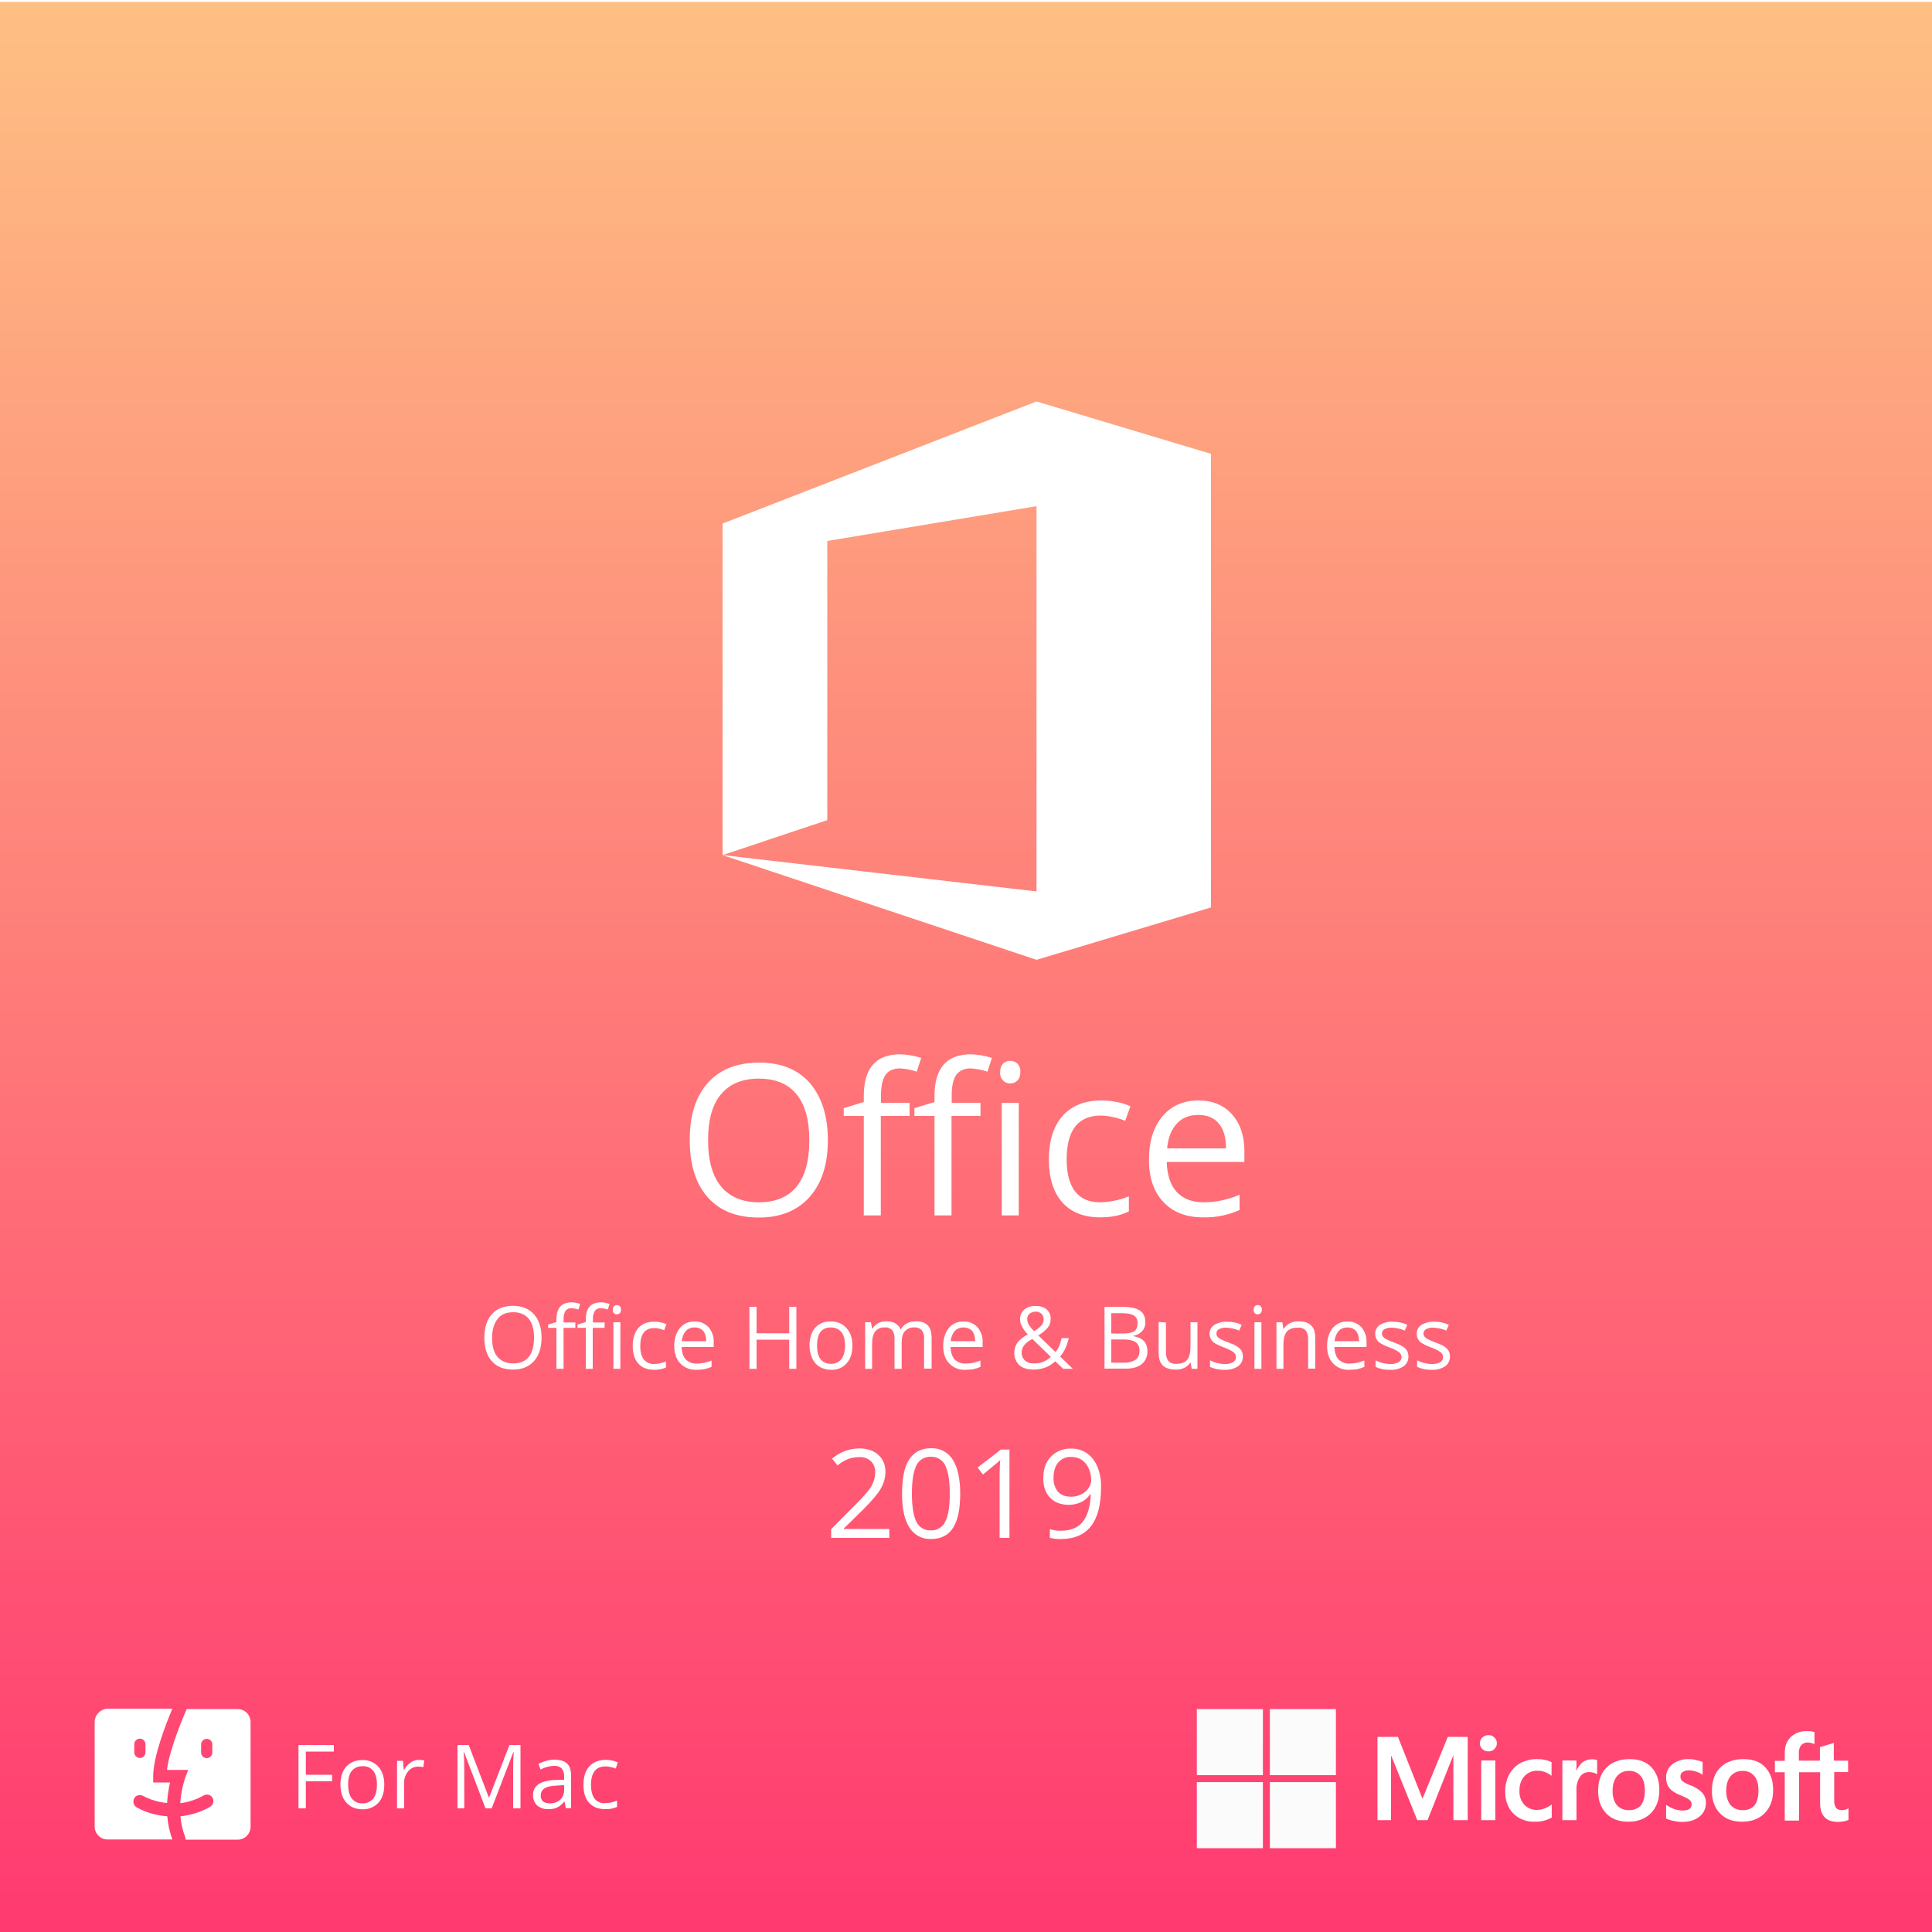 <svg xmlns="http://www.w3.org/2000/svg" xmlns:xlink="http://www.w3.org/1999/xlink" id="Layer_1" x="0px" y="0px" viewBox="0 0 1000 1000" style="enable-background:new 0 0 1000 1000;" xml:space="preserve"> <style type="text/css"> .st0{clip-path:url(#SVGID_2_);} .st1{fill:#FFFFFF;} .st2{fill:url(#SVGID_3_);} .st3{fill:#FBFBFB;} </style> <g> <defs> <rect id="SVGID_1_" y="0" width="1000" height="1000"></rect> </defs> <clipPath id="SVGID_2_"> <use xlink:href="#SVGID_1_" style="overflow:visible;"></use> </clipPath> <g id="d" class="st0"> <rect y="0" class="st1" width="1000" height="1000"></rect> <g transform="translate(-320 -1401)"> <linearGradient id="SVGID_3_" gradientUnits="userSpaceOnUse" x1="522.298" y1="2320.968" x2="522.298" y2="2319.968" gradientTransform="matrix(1000 0 0 -1000 -521478 2322370)"> <stop offset="0" style="stop-color:#FEC183"></stop> <stop offset="1" style="stop-color:#FF3A70"></stop> </linearGradient> <path class="st2" d="M320,1402h1000v1000H320V1402z"></path> <g transform="translate(369 2281.701)"> <g transform="translate(0 3.918)"> <path class="st1" d="M21.8,50.9c-1.6-0.9-2.2-2.9-1.4-4.6s2.9-2.2,4.6-1.4l0,0c3.9,2.1,8.1,3.3,12.5,3.7 c0.2-3.6,0.7-7.1,1.5-10.6h-8.7v-3.4c0-10.2,6.9-27.7,9.9-34.8H6.7C3,0,0,3,0,6.7v54.1c0,3.7,3,6.7,6.7,6.7h33.5 c-1.4-3.9-2.3-7.9-2.6-12C32.1,55.1,26.7,53.6,21.8,50.9z M20.5,18.2c0-1.6,1.3-2.9,2.9-2.9c1.6,0,2.9,1.3,2.9,2.9c0,0,0,0,0,0 v4.2c0,1.6-1.3,2.9-2.9,2.9c-1.6,0-2.9-1.3-2.9-2.9c0,0,0,0,0,0V18.2z"></path> <path class="st1" d="M74,0H47.6c-1.1,2.6-8.8,20.3-10.2,31.5h11L46.7,36c-1.3,4.1-2.1,8.3-2.4,12.7c4.3-0.5,8.4-1.9,12.1-4 c1.6-0.9,3.7-0.4,4.6,1.2c0.9,1.6,0.4,3.7-1.2,4.6c0,0-0.1,0-0.1,0.1c-4.7,2.7-9.9,4.3-15.3,4.9c0.3,3.6,1.1,7.2,2.4,10.6 c0.2,0.5,0.3,1,0.2,1.5h27c3.7,0,6.7-3,6.7-6.7V6.7C80.7,3,77.7,0,74,0z M60.9,22.5c0,1.6-1.3,2.9-2.9,2.9 c-1.6,0-2.9-1.3-2.9-2.9v-4.2c0-1.6,1.3-2.9,2.9-2.9c1.6,0,2.9,1.3,2.9,2.9V22.5z"></path> </g> </g> <path class="st1" d="M478.3,2337h-3.8v-32.8h18.3v3.4h-14.5v12h13.6v3.4h-13.6V2337z M518.9,2324.7c0,4-1,7.1-3,9.4 c-2.2,2.3-5.2,3.5-8.4,3.4c-2.1,0-4.1-0.5-5.9-1.5c-1.7-1.1-3.1-2.6-4-4.4c-1-2.1-1.4-4.4-1.4-6.8c0-4,1-7.1,3-9.4 c2.2-2.3,5.2-3.5,8.4-3.4c3.1-0.1,6.1,1.1,8.2,3.4C517.9,2317.7,518.9,2320.8,518.9,2324.7z M500.2,2324.7c0,3.1,0.6,5.5,1.9,7.2 c1.3,1.7,3.4,2.6,5.5,2.5c2.1,0.1,4.2-0.8,5.6-2.5c1.3-1.6,1.9-4,1.9-7.2c0-3.1-0.6-5.5-1.9-7.1c-1.4-1.7-3.4-2.6-5.6-2.4 c-2.1-0.1-4.2,0.8-5.5,2.4C500.8,2319.1,500.2,2321.5,500.2,2324.7L500.2,2324.7z M536.7,2311.9c1,0,2,0.1,2.9,0.3l-0.5,3.5 c-0.9-0.2-1.8-0.3-2.7-0.3c-2,0-3.9,0.9-5.1,2.4c-1.4,1.7-2.2,3.8-2.1,6v13.2h-3.7v-24.6h3.1l0.4,4.6h0.2 c0.8-1.5,1.9-2.7,3.3-3.7C533.7,2312.4,535.2,2311.9,536.7,2311.9z M571.3,2337l-11.1-29.1H560c0.2,2.3,0.3,5,0.3,8.2v20.9h-3.5 v-32.8h5.8l10.4,27.1h0.2l10.5-27.1h5.7v32.8h-3.8v-21.2c0-2.4,0.1-5.1,0.3-7.9h-0.2l-11.2,29.1H571.3z M612.9,2337l-0.7-3.5H612 c-1,1.3-2.2,2.4-3.7,3.1c-1.4,0.6-3,0.9-4.6,0.8c-2.1,0.1-4.1-0.6-5.7-1.9c-1.4-1.4-2.2-3.4-2.1-5.4c0-5,4-7.6,11.9-7.8l4.2-0.1 v-1.5c0.1-1.5-0.3-3.1-1.2-4.3c-1.1-1-2.5-1.5-4-1.4c-2.4,0.1-4.8,0.7-7,1.9l-1.1-2.9c1.3-0.7,2.6-1.2,4-1.6 c1.4-0.4,2.9-0.6,4.3-0.6c2.9,0,5.1,0.7,6.5,2c1.4,1.3,2.1,3.4,2.1,6.3v16.8H612.9z M604.5,2334.4c2,0.1,4-0.6,5.5-1.9 c1.4-1.4,2.1-3.4,2-5.3v-2.2l-3.7,0.2c-3,0.1-5.1,0.6-6.4,1.4c-1.3,0.8-2.1,2.3-2,3.8c-0.1,1.2,0.4,2.3,1.2,3.1 C602,2334.1,603.2,2334.4,604.5,2334.4L604.5,2334.4z M633.2,2337.4c-3.6,0-6.3-1.1-8.3-3.3c-2-2.2-2.9-5.3-2.9-9.3 c0-4.1,1-7.3,3-9.5s4.8-3.4,8.5-3.4c1.2,0,2.4,0.1,3.5,0.4c1,0.2,1.9,0.5,2.8,0.9l-1.1,3.2c-0.9-0.3-1.8-0.6-2.7-0.8 c-0.8-0.2-1.7-0.3-2.6-0.3c-5,0-7.5,3.2-7.5,9.6c0,3,0.6,5.3,1.8,7c1.3,1.7,3.3,2.6,5.4,2.4c2.2,0,4.3-0.5,6.3-1.3v3.3 C637.4,2337.1,635.3,2337.5,633.2,2337.4z"></path> <path class="st1" d="M748.5,1991.1c0,12.5-3.1,22.2-9.4,29.4c-6.3,7.1-15.1,10.7-26.3,10.7c-11.5,0-20.3-3.5-26.5-10.5 c-6.2-7-9.3-16.9-9.3-29.7c0-12.7,3.1-22.5,9.4-29.5c6.2-7,15.1-10.5,26.6-10.5c11.2,0,19.9,3.5,26.2,10.6 C745.3,1968.8,748.5,1978.6,748.5,1991.1z M686.5,1991.1c0,10.5,2.2,18.5,6.7,24c4.5,5.4,11,8.2,19.6,8.2 c8.6,0,15.1-2.7,19.5-8.1c4.4-5.4,6.6-13.4,6.6-24c0-10.5-2.2-18.4-6.6-23.8c-4.4-5.4-10.9-8.1-19.5-8.1 c-8.6,0-15.2,2.7-19.7,8.2C688.7,1972.7,686.5,1980.7,686.5,1991.1L686.5,1991.1z M827.4,1978.6h-14.9v51.5h-8.8v-51.5h-10.4v-4 l10.4-3.2v-3.2c0-14.3,6.3-21.5,18.8-21.5c3.7,0.1,7.3,0.7,10.9,1.9l-2.3,7.1c-2.8-1-5.8-1.5-8.7-1.7c-3.3,0-5.8,1.1-7.4,3.3 c-1.6,2.2-2.4,5.8-2.4,10.7v3.8h14.9V1978.6z M790.8,1978.6h-14.9v51.5h-8.8v-51.5h-10.4v-4l10.4-3.2v-3.2 c0-14.3,6.3-21.5,18.8-21.5c3.7,0.1,7.3,0.7,10.9,1.9l-2.3,7.1c-2.8-1-5.8-1.5-8.7-1.7c-3.3,0-5.8,1.1-7.4,3.3 c-1.6,2.2-2.4,5.8-2.4,10.7v3.8h14.8L790.8,1978.6z M847.3,2030.1h-8.8v-58.3h8.8V2030.1z M837.7,1955.9 c-0.1-1.6,0.4-3.2,1.5-4.4c1-0.9,2.3-1.5,3.7-1.4c1.4,0,2.7,0.5,3.7,1.4c1.1,1.2,1.7,2.8,1.5,4.4c0.1,1.6-0.4,3.2-1.5,4.4 c-1,1-2.3,1.5-3.7,1.5c-1.4,0-2.7-0.5-3.7-1.5C838.1,1959.1,837.5,1957.5,837.7,1955.9z M889.4,2031.1c-8.4,0-15-2.6-19.6-7.8 c-4.6-5.2-6.9-12.6-6.9-22.1c0-9.8,2.4-17.3,7.1-22.6c4.7-5.3,11.4-8,20.1-8c2.8,0,5.6,0.3,8.4,0.9c2.3,0.4,4.5,1.2,6.6,2.1 l-2.7,7.5c-2.1-0.8-4.2-1.5-6.4-1.9c-2-0.5-4.1-0.7-6.1-0.8c-11.9,0-17.8,7.6-17.8,22.7c0,7.2,1.4,12.7,4.3,16.5 c2.9,3.8,7.2,5.7,12.9,5.7c5.1-0.1,10.2-1.1,15-3.1v7.8C900.2,2030.1,895.3,2031.1,889.4,2031.1z M942.6,2031.1 c-8.6,0-15.4-2.6-20.4-7.9c-5-5.3-7.5-12.5-7.5-21.9c0-9.4,2.3-16.9,6.9-22.4s10.8-8.3,18.7-8.3c7.3,0,13.1,2.4,17.4,7.2 s6.4,11.2,6.4,19v5.6h-40.2c0.2,6.8,1.9,12,5.2,15.6c3.3,3.5,7.9,5.3,13.9,5.3c6.4,0,12.8-1.4,18.6-3.9v7.9 c-2.8,1.3-5.8,2.2-8.9,2.9C949.4,2030.9,946,2031.2,942.6,2031.1L942.6,2031.1z M940.2,1978.1c-4.7,0-8.4,1.5-11.2,4.6 c-2.8,3.1-4.4,7.3-4.9,12.7h30.5c0-5.6-1.2-9.8-3.7-12.8C948.4,1979.5,944.8,1978.1,940.2,1978.1z"></path> <path class="st1" d="M600.3,2093.4c0,5.1-1.3,9.2-3.9,12.1c-2.6,2.9-6.2,4.4-10.8,4.4c-4.7,0-8.4-1.4-11-4.3 c-2.6-2.9-3.9-7-3.9-12.2c0-5.2,1.3-9.3,3.9-12.2s6.2-4.3,11-4.3c4.6,0,8.2,1.5,10.8,4.4C599,2084.2,600.3,2088.3,600.3,2093.4z M574.7,2093.4c0,4.4,0.9,7.7,2.8,9.9s4.5,3.4,8.1,3.4c3.6,0,6.2-1.1,8.1-3.4c1.8-2.2,2.7-5.5,2.7-9.9c0-4.3-0.9-7.6-2.7-9.8 c-1.8-2.2-4.5-3.4-8-3.4c-3.6,0-6.3,1.1-8.1,3.4S574.7,2089.1,574.7,2093.4L574.7,2093.4z M632.9,2088.3h-6.1v21.2h-3.6v-21.2 h-4.3v-1.7l4.3-1.3v-1.3c0-5.9,2.6-8.9,7.8-8.9c1.5,0,3,0.3,4.5,0.8l-0.9,2.9c-1.2-0.4-2.4-0.6-3.6-0.7c-1.2-0.1-2.3,0.4-3.1,1.4 c-0.8,1.3-1.1,2.9-1,4.4v1.6h6.1L632.9,2088.3z M617.8,2088.3h-6.1v21.2H608v-21.2h-4.3v-1.7l4.3-1.3v-1.3c0-5.9,2.6-8.9,7.8-8.9 c1.5,0,3,0.3,4.5,0.8l-0.9,2.9c-1.2-0.4-2.4-0.6-3.6-0.7c-1.2-0.1-2.3,0.4-3.1,1.4c-0.8,1.3-1.1,2.9-1,4.4v1.6h6.1L617.8,2088.3z M641.1,2109.5h-3.6v-24.1h3.6V2109.5z M637.2,2078.9c-0.1-0.7,0.2-1.3,0.6-1.8c0.4-0.4,1-0.6,1.5-0.6c0.6,0,1.1,0.2,1.5,0.6 c0.5,0.5,0.7,1.2,0.6,1.8c0.1,0.7-0.2,1.3-0.6,1.8c-0.4,0.4-1,0.6-1.5,0.6c-0.6,0-1.1-0.2-1.5-0.6 C637.3,2080.3,637.1,2079.6,637.2,2078.9z M658.5,2110c-3.5,0-6.2-1.1-8.1-3.2c-1.9-2.1-2.9-5.2-2.9-9.1c0-4,1-7.1,2.9-9.3 c1.9-2.2,4.7-3.3,8.3-3.3c1.2,0,2.3,0.1,3.5,0.4c0.9,0.2,1.9,0.5,2.7,0.9l-1.1,3.1c-0.9-0.3-1.7-0.6-2.6-0.8 c-0.8-0.2-1.7-0.3-2.5-0.3c-4.9,0-7.3,3.1-7.3,9.4c0,3,0.6,5.2,1.8,6.8c1.3,1.6,3.3,2.5,5.3,2.4c2.1,0,4.2-0.5,6.2-1.3v3.2 C662.7,2109.6,660.6,2110.1,658.5,2110z M680.5,2110c-3.1,0.2-6.2-1-8.4-3.3c-2.1-2.2-3.1-5.2-3.1-9c0-3.9,1-7,2.9-9.3 c1.9-2.3,4.7-3.5,7.7-3.4c2.7-0.1,5.3,1,7.2,3c1.8,2.2,2.8,5,2.6,7.9v2.3h-16.6c0.1,2.8,0.8,5,2.1,6.4c1.5,1.5,3.6,2.3,5.7,2.2 c2.6,0,5.3-0.6,7.7-1.6v3.3c-1.2,0.5-2.4,0.9-3.7,1.2C683.3,2109.9,681.9,2110,680.5,2110L680.5,2110z M679.5,2088.1 c-1.7-0.1-3.4,0.6-4.6,1.9c-1.2,1.5-1.9,3.3-2,5.2h12.6c0.1-1.9-0.4-3.8-1.5-5.3C682.8,2088.7,681.2,2088,679.5,2088.1 L679.5,2088.1z M732.2,2109.5h-3.7v-15.1h-16.9v15.1h-3.7v-32.1h3.7v13.7h16.9v-13.7h3.7V2109.5z M761.2,2097.5c0,3.9-1,7-3,9.2 c-2.1,2.3-5.1,3.5-8.2,3.3c-2,0-4-0.5-5.7-1.5c-1.7-1-3-2.5-3.9-4.4c-0.9-2.1-1.4-4.3-1.4-6.6c0-3.9,1-7,2.9-9.2 c2.1-2.3,5.1-3.5,8.2-3.3c3-0.1,6,1.1,8,3.4C760.2,2090.6,761.2,2093.7,761.2,2097.5L761.2,2097.5z M742.9,2097.5 c0,3.1,0.6,5.4,1.8,7c1.3,1.6,3.3,2.5,5.4,2.4c2.1,0.1,4.1-0.8,5.4-2.4c1.2-1.6,1.9-4,1.9-7c0-3.1-0.6-5.4-1.9-7 c-1.3-1.6-3.4-2.5-5.5-2.4c-2.1-0.1-4.1,0.7-5.4,2.4C743.5,2092,742.9,2094.4,742.9,2097.5L742.9,2097.5z M798.3,2109.5v-15.7 c0.1-1.5-0.3-3.1-1.2-4.3c-1-1-2.4-1.6-3.8-1.4c-1.9-0.2-3.7,0.6-5,2c-1.1,1.3-1.6,3.3-1.6,6v13.4H783v-15.7 c0.1-1.5-0.3-3.1-1.2-4.3c-1-1-2.4-1.6-3.8-1.4c-1.9-0.2-3.8,0.6-5,2.1c-1.1,1.4-1.6,3.6-1.6,6.7v12.6h-3.6v-24.1h3l0.6,3.3h0.2 c0.7-1.2,1.7-2.1,2.9-2.8c1.3-0.7,2.7-1,4.2-1c3.8,0,6.2,1.4,7.4,4.1h0.2c0.7-1.3,1.8-2.3,3.1-3c1.4-0.8,3-1.1,4.7-1.1 c2.7,0,4.8,0.7,6.1,2.1c1.4,1.4,2,3.6,2,6.7v15.7H798.3z M819.7,2110c-3.1,0.2-6.2-1-8.4-3.3c-2.1-2.2-3.1-5.2-3.1-9 c0-3.9,1-7,2.9-9.3c1.9-2.3,4.7-3.5,7.7-3.4c2.7-0.1,5.3,1,7.2,3c1.8,2.2,2.8,5,2.6,7.9v2.3h-16.6c0.1,2.8,0.8,5,2.1,6.4 c1.5,1.5,3.6,2.3,5.7,2.2c2.6,0,5.3-0.6,7.7-1.6v3.3c-1.2,0.5-2.4,0.9-3.7,1.2C822.5,2109.9,821.1,2110,819.7,2110z M818.7,2088.1c-1.7-0.1-3.4,0.6-4.6,1.9c-1.2,1.5-1.9,3.3-2,5.2h12.6c0.1-1.9-0.4-3.8-1.5-5.3 C822,2088.7,820.3,2088,818.7,2088.1z M851.7,2083.8c0,1,0.3,2,0.8,2.9c0.8,1.2,1.7,2.3,2.7,3.3c1.5-0.8,2.8-1.8,3.9-3 c0.7-0.9,1.1-2,1.1-3.2c0-1-0.4-2-1.1-2.8c-0.8-0.7-1.9-1.1-3-1.1c-1.2,0-2.3,0.3-3.2,1.1 C852.1,2081.7,851.6,2082.7,851.7,2083.8z M855.1,2106.7c3.3,0.1,6.4-1.1,8.8-3.4l-9.6-9.3c-1.2,0.7-2.4,1.5-3.5,2.5 c-0.6,0.6-1.1,1.3-1.5,2.1c-0.3,0.8-0.5,1.7-0.5,2.5c-0.1,1.5,0.6,3,1.7,4.1C851.8,2106.3,853.4,2106.8,855.1,2106.7 L855.1,2106.7z M845,2101.2c0-1.8,0.5-3.6,1.5-5.1c1.5-1.9,3.4-3.4,5.5-4.4c-0.9-1-1.8-2-2.5-3.2c-0.4-0.7-0.8-1.5-1.1-2.2 c-0.3-0.8-0.4-1.6-0.4-2.4c-0.1-2,0.7-3.8,2.2-5.1c1.7-1.3,3.8-2,6-1.8c2-0.1,4,0.5,5.6,1.8c1.4,1.3,2.2,3.2,2,5.1 c0,1.6-0.5,3.1-1.5,4.3c-1.4,1.6-3.1,3-4.9,4l8.9,8.6c0.8-0.9,1.5-2,2-3.2c0.5-1.3,0.9-2.6,1.2-4h3.7c-1,4.2-2.5,7.4-4.5,9.5 l6.6,6.4h-5l-4.1-3.9c-1.5,1.4-3.3,2.6-5.3,3.3c-1.9,0.7-3.9,1-6,1c-3.1,0-5.6-0.8-7.3-2.3C845.9,2106,844.9,2103.6,845,2101.2z M891.5,2077.4h9.1c4.3,0,7.3,0.6,9.3,1.9s2.9,3.3,2.9,6c0.1,1.7-0.5,3.4-1.6,4.7c-1.2,1.3-2.9,2.2-4.6,2.4v0.2 c4.9,0.8,7.3,3.4,7.3,7.7c0.1,2.6-0.9,5.1-2.9,6.7c-1.9,1.6-4.7,2.4-8.1,2.4h-11.2V2077.4z M895.2,2091.2h6.2 c2.6,0,4.5-0.4,5.7-1.2s1.7-2.2,1.7-4.2c0.1-1.6-0.6-3.1-1.9-3.9c-1.3-0.8-3.3-1.2-6.2-1.2h-5.5L895.2,2091.2z M895.2,2094.3v12 h6.7c2.1,0.1,4.1-0.4,5.9-1.5c1.4-1.2,2.1-2.9,2-4.7c0.1-1.7-0.6-3.4-2-4.4c-1.3-0.9-3.4-1.4-6.1-1.4L895.2,2094.3z M923.5,2085.5v15.6c-0.1,1.6,0.4,3.2,1.3,4.4c1.1,1.1,2.7,1.6,4.2,1.4c2.5,0,4.4-0.7,5.5-2.1s1.7-3.6,1.7-6.7v-12.7h3.6v24.1h-3 l-0.5-3.2h-0.2c-0.8,1.2-1.8,2.1-3.1,2.7c-1.4,0.7-3,1-4.5,0.9c-2.9,0-5.1-0.7-6.6-2.1s-2.2-3.6-2.2-6.7v-15.8L923.5,2085.5z M963.3,2103c0.1,2-0.8,4-2.5,5.2c-2.1,1.3-4.6,2-7,1.8c-2.6,0.1-5.1-0.4-7.5-1.5v-3.4c1.2,0.6,2.4,1.1,3.7,1.4 c1.3,0.3,2.5,0.5,3.8,0.5c1.5,0.1,3-0.2,4.4-0.9c1-0.6,1.6-1.6,1.5-2.8c0-0.9-0.5-1.8-1.2-2.4c-1.5-1-3.1-1.8-4.8-2.4 c-1.7-0.6-3.3-1.3-4.8-2.2c-0.9-0.5-1.6-1.3-2.1-2.1c-0.5-0.9-0.7-1.8-0.7-2.8c-0.1-1.9,0.9-3.6,2.4-4.6c2-1.2,4.3-1.8,6.6-1.7 c2.6,0,5.2,0.5,7.6,1.6l-1.3,3c-2.1-0.9-4.3-1.4-6.6-1.5c-1.4-0.1-2.7,0.2-3.9,0.8c-0.8,0.4-1.3,1.3-1.3,2.2 c0,0.6,0.2,1.2,0.5,1.6c0.4,0.5,1,1,1.6,1.3c1.4,0.7,2.8,1.3,4.2,1.8c2.9,1,4.8,2.1,5.8,3.1 C962.8,2100.1,963.3,2101.5,963.3,2103z M972.9,2109.5h-3.6v-24.1h3.6V2109.5z M968.9,2078.9c-0.1-0.7,0.2-1.3,0.6-1.8 c0.4-0.4,1-0.6,1.5-0.6c0.6,0,1.1,0.2,1.5,0.6c0.5,0.5,0.7,1.2,0.6,1.8c0.1,0.7-0.2,1.3-0.6,1.8c-0.4,0.4-1,0.6-1.5,0.6 c-0.6,0-1.1-0.2-1.5-0.6C969.1,2080.3,968.8,2079.6,968.9,2078.9z M997.1,2109.5V2094c0.1-1.6-0.4-3.2-1.3-4.4 c-1.1-1.1-2.7-1.6-4.2-1.4c-2.5,0-4.4,0.7-5.5,2c-1.2,1.4-1.8,3.6-1.8,6.7v12.6h-3.6v-24.1h3l0.6,3.3h0.2 c0.8-1.2,1.9-2.2,3.1-2.8c1.4-0.7,2.9-1,4.5-1c2.9,0,5.1,0.7,6.5,2.1c1.5,1.4,2.2,3.6,2.2,6.7v15.7H997.1z M1018.4,2110 c-3.1,0.2-6.2-1-8.4-3.3c-2.1-2.2-3.1-5.2-3.1-9c0-3.9,1-7,2.9-9.3c1.9-2.3,4.7-3.5,7.7-3.4c2.7-0.1,5.3,1,7.2,3 c1.8,2.2,2.8,5,2.6,7.9v2.3h-16.6c0.1,2.8,0.8,5,2.1,6.4c1.5,1.5,3.6,2.3,5.7,2.2c2.6,0,5.3-0.6,7.7-1.6v3.3 c-1.2,0.5-2.4,0.9-3.7,1.2C1021.2,2109.9,1019.8,2110,1018.4,2110L1018.4,2110z M1017.4,2088.1c-1.7-0.1-3.4,0.6-4.6,1.9 c-1.2,1.5-1.9,3.3-2,5.2h12.6c0.1-1.9-0.4-3.8-1.5-5.3C1020.7,2088.7,1019.1,2088,1017.4,2088.1L1017.4,2088.1z M1049,2103 c0.1,2-0.8,4-2.5,5.2c-2.1,1.3-4.6,2-7,1.8c-2.6,0.1-5.1-0.4-7.5-1.5v-3.4c1.2,0.6,2.4,1.1,3.7,1.4c1.3,0.3,2.5,0.5,3.8,0.5 c1.5,0.1,3-0.2,4.4-0.9c1-0.6,1.6-1.6,1.5-2.8c0-0.9-0.5-1.8-1.2-2.4c-1.5-1-3.1-1.8-4.8-2.4c-1.7-0.6-3.3-1.3-4.8-2.2 c-0.9-0.5-1.6-1.3-2.1-2.1c-0.5-0.9-0.7-1.8-0.7-2.8c-0.1-1.9,0.9-3.6,2.4-4.6c2-1.2,4.3-1.8,6.6-1.7c2.6,0,5.2,0.5,7.6,1.6 l-1.3,3c-2.1-0.9-4.3-1.4-6.6-1.5c-1.4-0.1-2.7,0.2-3.9,0.8c-0.8,0.4-1.3,1.3-1.3,2.2c0,0.6,0.2,1.2,0.5,1.6c0.4,0.5,1,1,1.6,1.3 c1.4,0.7,2.8,1.3,4.2,1.8c2.9,1,4.8,2.1,5.8,3.1C1048.5,2100.1,1049,2101.5,1049,2103L1049,2103z M1070.5,2103 c0.1,2-0.8,4-2.5,5.2c-2.1,1.3-4.6,2-7,1.8c-2.6,0.1-5.1-0.4-7.5-1.5v-3.4c1.2,0.6,2.4,1.1,3.7,1.4c1.3,0.3,2.5,0.5,3.8,0.5 c1.5,0.1,3-0.2,4.4-0.9c1-0.6,1.6-1.6,1.5-2.8c0-0.9-0.5-1.8-1.2-2.4c-1.5-1-3.1-1.8-4.8-2.4c-1.7-0.6-3.3-1.3-4.8-2.2 c-0.9-0.5-1.6-1.3-2.1-2.1c-0.5-0.9-0.7-1.8-0.7-2.8c-0.1-1.9,0.9-3.6,2.4-4.6c2-1.2,4.3-1.8,6.6-1.7c2.6,0,5.2,0.5,7.6,1.6 l-1.3,3c-2.1-0.9-4.3-1.4-6.6-1.5c-1.4-0.1-2.7,0.2-3.9,0.8c-0.8,0.4-1.3,1.3-1.3,2.2c0,0.6,0.2,1.2,0.5,1.6c0.4,0.5,1,1,1.6,1.3 c1.4,0.7,2.8,1.3,4.2,1.8c2.9,1,4.8,2.1,5.8,3.1C1070,2100.1,1070.5,2101.5,1070.5,2103L1070.5,2103z"></path> <path class="st1" d="M780.2,2197h-30v-4.5l12-12.1c2.6-2.5,5-5.1,7.3-7.9c1.1-1.4,2-3,2.6-4.6c0.6-1.5,0.9-3.2,0.9-4.8 c0.1-2.2-0.7-4.3-2.2-5.8c-1.7-1.5-3.9-2.3-6.2-2.1c-1.8,0-3.7,0.3-5.4,0.9c-2.1,0.8-4,2-5.7,3.4l-2.8-3.5 c3.8-3.3,8.7-5.2,13.8-5.3c4.3,0,7.7,1.1,10.1,3.3c2.5,2.3,3.8,5.5,3.7,8.9c0,3-0.9,6-2.4,8.6c-1.6,2.8-4.7,6.4-9.1,10.8l-10,9.8 v0.3h23.5V2197z M817,2174.1c0,7.9-1.2,13.8-3.7,17.7s-6.3,5.8-11.4,5.8c-4.6,0.2-8.8-2.1-11.2-6c-2.6-4-3.8-9.8-3.8-17.5 c0-8,1.2-13.9,3.7-17.7s6.3-5.8,11.3-5.8c4.6-0.2,8.9,2.1,11.3,6C815.7,2160.6,817,2166.5,817,2174.1z M792,2174.1 c0,6.6,0.8,11.5,2.3,14.5c1.3,2.9,4.3,4.7,7.5,4.5c3.2,0.2,6.2-1.7,7.5-4.6c1.6-3.1,2.3-7.9,2.3-14.5s-0.8-11.4-2.3-14.4 c-1.3-2.9-4.3-4.7-7.5-4.6c-3.2-0.1-6.1,1.6-7.5,4.5C792.8,2162.6,792,2167.4,792,2174.1z M842.5,2197h-5.1v-32.6 c0-2.7,0.1-5.3,0.3-7.7c-0.4,0.4-0.9,0.9-1.5,1.4s-3,2.5-7.4,6.1l-2.8-3.6l12.1-9.3h4.4L842.5,2197z M889.9,2170.8 c0,17.9-6.9,26.8-20.8,26.8c-1.9,0.1-3.9-0.2-5.7-0.6v-4.5c1.8,0.6,3.8,0.8,5.7,0.8c5,0,8.8-1.5,11.3-4.6s3.9-7.8,4.2-14.2h-0.4 c-1.1,1.7-2.7,3.1-4.6,4c-2,0.9-4.2,1.4-6.4,1.4c-4,0-7.2-1.2-9.6-3.6c-2.4-2.4-3.6-5.8-3.6-10.1c0-4.8,1.3-8.5,4-11.3 c2.8-2.8,6.6-4.3,10.5-4.1c2.9-0.1,5.7,0.8,8.1,2.4c2.4,1.7,4.3,4.2,5.4,7C889.4,2163.5,890,2167.1,889.9,2170.8L889.9,2170.8z M874.6,2155.1c-2.6-0.2-5.2,0.9-6.9,2.9c-1.6,1.9-2.4,4.6-2.4,8c-0.1,2.6,0.7,5.1,2.3,7.1c1.5,1.7,3.8,2.6,6.8,2.6 c1.8,0,3.6-0.4,5.2-1.2c1.5-0.7,2.8-1.8,3.8-3.2c0.9-1.2,1.4-2.7,1.4-4.2c0-2.1-0.4-4.2-1.3-6.1c-0.8-1.8-2-3.3-3.6-4.4 C878.3,2155.6,876.4,2155.1,874.6,2155.1z"></path> </g> <g transform="matrix(1, 0, 0, 1, 0, 0)"> <path class="st1" d="M536.5,207.8L374,271v171.6l54.2-18.1V280L536.5,262v199.4L374,442.6l162.5,54.2l90.3-27.1V234.9 L536.5,207.8z"></path> </g> <g transform="translate(619.476 884.619)"> <path class="st1" d="M337.1,32.6v-5.9h-7.4v-9.2l-0.2,0.1l-6.9,2.1l-0.1,0v7h-10.9v-3.9c-0.1-1.5,0.3-2.9,1.2-4.1 c0.9-0.9,2.1-1.5,3.4-1.4c1.1,0,2.2,0.3,3.2,0.7l0.3,0.1v-6.2l-0.1,0c-1.3-0.4-2.7-0.6-4.1-0.5c-2,0-4,0.4-5.8,1.4 c-1.7,0.9-3.1,2.3-4,3.9c-1,1.8-1.4,3.8-1.4,5.8v4.3h-5.1v5.9h5.1v25h7.4v-25h10.9v15.9c0,6.5,3.1,9.8,9.2,9.8 c1.1,0,2.1-0.1,3.1-0.3c0.8-0.1,1.6-0.4,2.3-0.7l0.1-0.1v-6l-0.3,0.2c-0.5,0.3-1,0.5-1.5,0.6c-0.5,0.1-1,0.2-1.5,0.2 c-1.2,0.1-2.3-0.3-3.1-1.1c-0.8-1.2-1.1-2.6-1-4V32.6H337.1z M282.6,52.3c-2.4,0.1-4.7-0.8-6.3-2.6c-1.5-1.8-2.3-4.3-2.3-7.4 c0-3.3,0.8-5.8,2.3-7.6c1.5-1.8,3.8-2.8,6.2-2.7c2.3-0.1,4.5,0.8,6,2.6c1.5,1.7,2.2,4.2,2.2,7.6c0,3.4-0.7,5.9-2.1,7.7 C287.2,51.5,284.9,52.4,282.6,52.3 M282.9,25.9c-5.1,0-9.1,1.5-12,4.4s-4.3,7-4.3,12.1c0,4.8,1.4,8.7,4.2,11.6s6.6,4.3,11.4,4.3 c4.9,0,8.9-1.5,11.8-4.5s4.3-7,4.3-12c0-4.9-1.4-8.8-4.1-11.7S287.7,25.9,282.9,25.9 M254.7,25.9c-3.1-0.1-6.1,0.8-8.5,2.6 c-2.1,1.6-3.4,4.2-3.3,6.9c0,1.3,0.2,2.6,0.7,3.8c0.5,1.1,1.2,2.1,2.2,2.9c1.4,1,2.9,1.9,4.5,2.5c1.3,0.5,2.5,1.1,3.7,1.7 c0.6,0.3,1.2,0.8,1.6,1.3c0.3,0.5,0.5,1.1,0.5,1.8c0,2.1-1.6,3.1-4.8,3.1c-1.4,0-2.7-0.3-4-0.7c-1.5-0.5-2.9-1.2-4.1-2.1 l-0.3-0.2v7.1l0.1,0.1c1.3,0.5,2.6,1,3.9,1.2c1.4,0.3,2.8,0.5,4.2,0.5c3.8,0,6.8-0.9,9-2.7c2.2-1.7,3.4-4.3,3.4-7 c0.1-1.9-0.6-3.8-1.8-5.3c-1.7-1.8-3.8-3.1-6.1-3.9c-1.6-0.5-3-1.3-4.4-2.3c-0.6-0.6-0.9-1.5-0.9-2.4c0-0.9,0.4-1.7,1.1-2.2 c0.9-0.6,2-0.9,3.1-0.9c1.3,0,2.5,0.2,3.7,0.6c1.2,0.3,2.3,0.8,3.3,1.5l0.3,0.2v-6.7l-0.1,0c-1.1-0.4-2.2-0.7-3.3-0.9 C257.1,26,255.9,25.9,254.7,25.9 M223.7,52.3c-2.4,0.1-4.7-0.8-6.3-2.6c-1.5-1.8-2.2-4.3-2.2-7.4c0-3.3,0.8-5.8,2.3-7.6 c1.5-1.8,3.8-2.8,6.2-2.7c2.3-0.1,4.5,0.8,6,2.6c1.5,1.7,2.2,4.2,2.2,7.6c0,3.4-0.7,5.9-2.1,7.7C228.3,51.5,226,52.4,223.7,52.3 M224,25.9c-5.1,0-9.1,1.5-12,4.4s-4.3,7-4.3,12.1c0,4.8,1.4,8.7,4.2,11.6s6.6,4.3,11.4,4.3c4.9,0,8.9-1.5,11.8-4.5s4.3-7,4.3-12 c0-4.9-1.4-8.8-4.1-11.7S228.8,25.9,224,25.9 M196.5,32v-5.4h-7.3v30.9h7.3V41.7c-0.1-2.3,0.5-4.6,1.8-6.6c1-1.6,2.8-2.5,4.7-2.5 c0.7,0,1.5,0.1,2.2,0.3c0.6,0.1,1.2,0.4,1.7,0.7l0.3,0.2v-7.3l-0.1-0.1c-0.9-0.3-1.9-0.5-2.8-0.4c-1.8,0-3.5,0.6-4.9,1.7 C198.1,29,197.1,30.4,196.5,32L196.5,32z M176.2,25.9c-3.1-0.1-6.1,0.7-8.8,2.1c-2.5,1.4-4.5,3.5-5.8,6c-1.4,2.8-2.1,5.8-2,8.9 c0,2.8,0.6,5.5,1.9,8c1.2,2.3,3.1,4.2,5.4,5.5c2.4,1.3,5.2,2,7.9,1.9c3.1,0.1,6.1-0.6,8.8-2.1l0.1-0.1v-6.7l-0.3,0.2 c-1.1,0.8-2.3,1.4-3.6,1.9c-1.1,0.4-2.3,0.6-3.5,0.7c-2.5,0.1-5-0.8-6.8-2.7c-1.8-2-2.7-4.7-2.5-7.3c-0.1-2.8,0.8-5.5,2.6-7.5 c1.8-1.9,4.2-2.9,6.8-2.8c2.5,0,4.9,0.9,6.9,2.4l0.3,0.2v-7l-0.1-0.1c-1.1-0.5-2.2-0.9-3.4-1.1C178.9,26,177.5,25.9,176.2,25.9 M154.5,26.6h-7.3v30.9h7.3V26.6z M150.9,13.5c-1.2,0-2.3,0.4-3.1,1.2c-0.8,0.8-1.3,1.9-1.3,3c0,1.1,0.4,2.2,1.3,3 c0.8,0.8,2,1.2,3.1,1.2c1.2,0,2.3-0.4,3.1-1.2c0.8-0.8,1.3-1.8,1.3-3c0-1.1-0.4-2.2-1.3-3C153.2,13.9,152.1,13.4,150.9,13.5 M132.8,24.3v33.2h7.4V14.4h-10.3l-13.1,32l-12.7-32H93.5v43.1h7V24.3h0.2l13.4,33.2h5.3l13.2-33.2H132.8L132.8,24.3z"></path> <path class="st3" d="M34.2,34.2H0V0h34.2V34.2z"></path> <path class="st3" d="M72,34.2H37.8V0H72V34.2z"></path> <path class="st3" d="M34.2,72H0V37.8h34.2V72z"></path> <path class="st3" d="M72,72H37.8V37.8H72V72z"></path> </g> </g> </g> </svg>